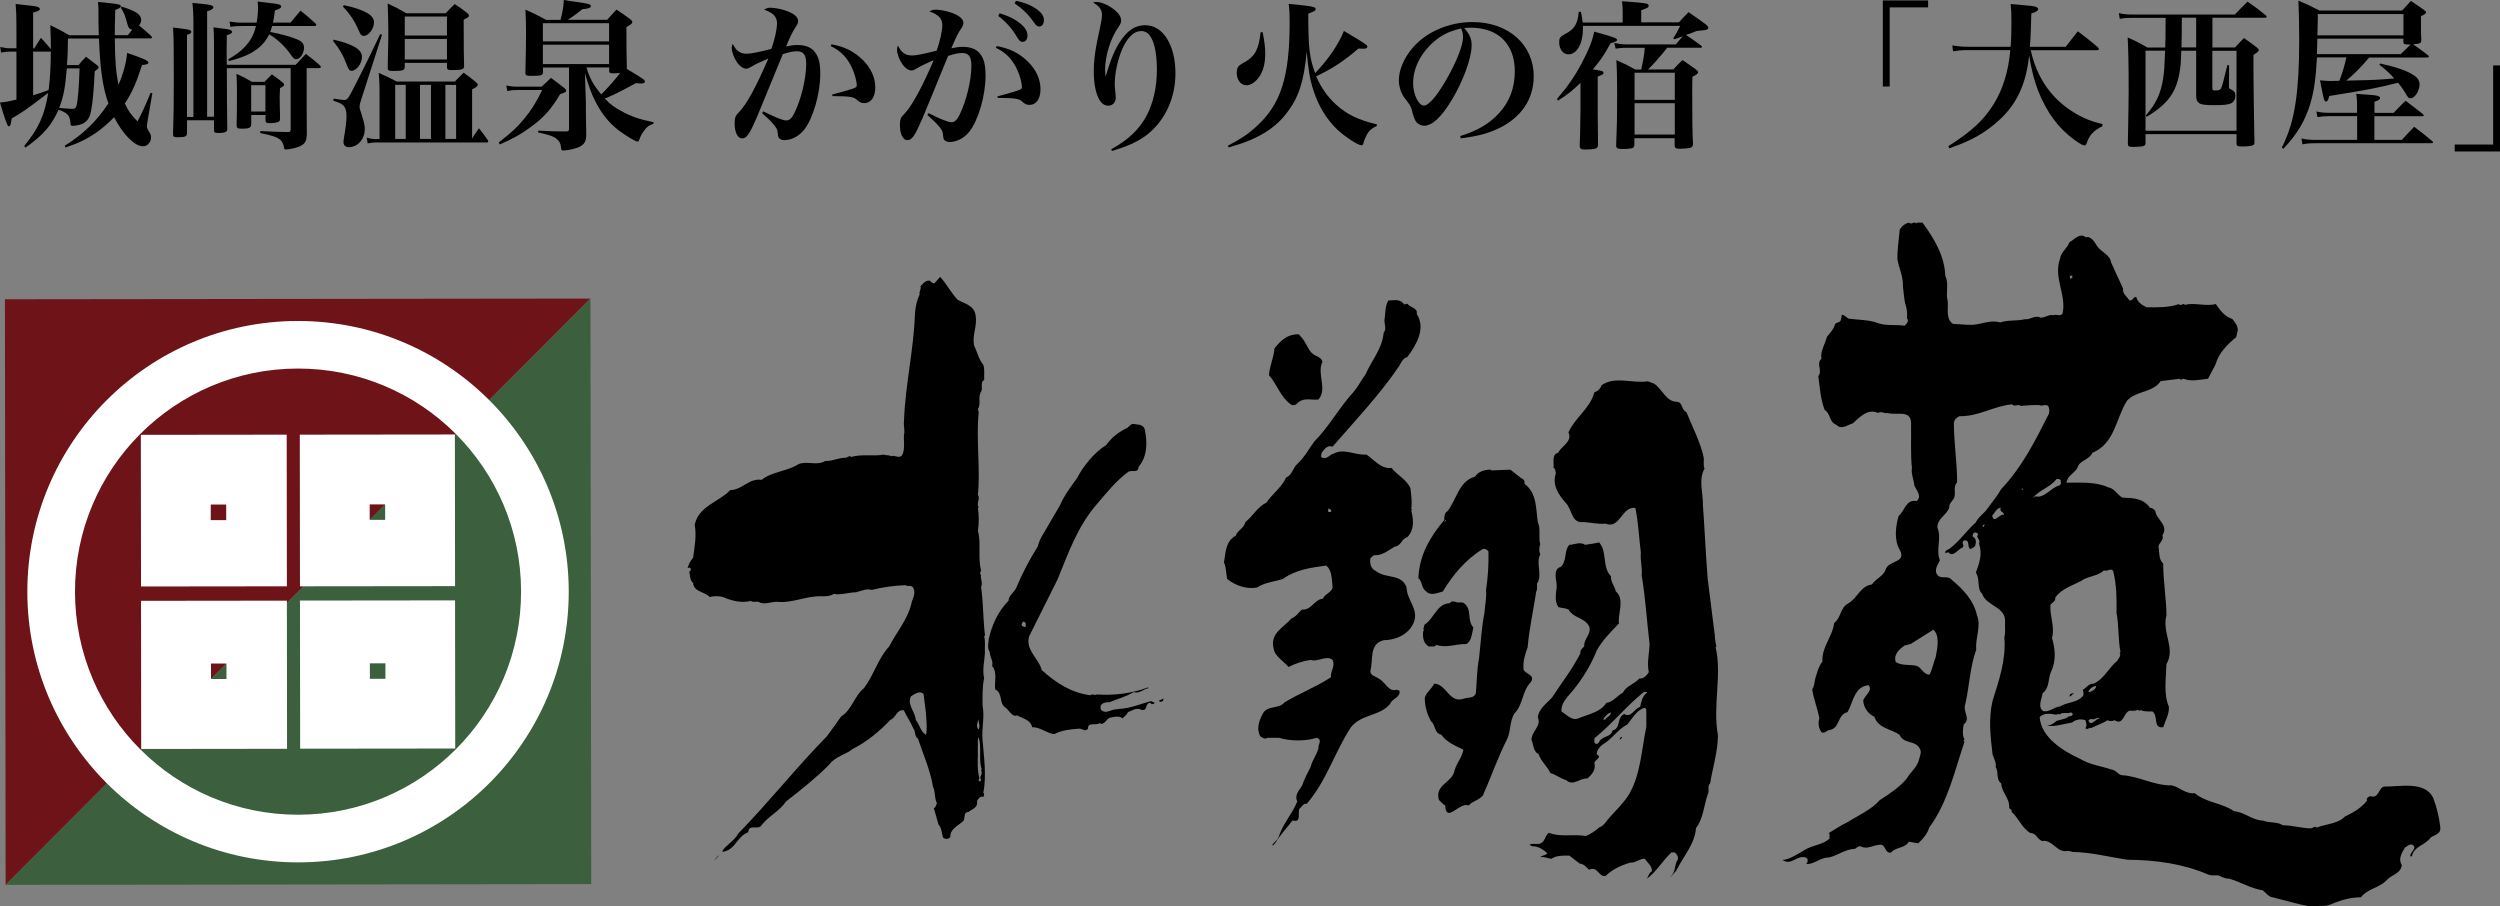 <svg viewBox="0 0 284.36 103.08" xmlns="http://www.w3.org/2000/svg"><rect x="0" y="0" width="284.36" height="103.08" fill="#808080" stroke="none"/><path d="m13.06 4.38c.02 2.55.13 3.87.42 5.26.58-1.36.87-2.49.98-3.62 1.91.65 2.42.89 2.42 1.09 0 .16-.18.24-.73.29-.64 2.02-1.13 3.13-1.95 4.37.4.87.69 1.26 1.44 2.04.6-1.15.78-1.56 1.49-3.26l.2.05-.53 3.07c-.04.18-.05.4-.09.69 0 .16.05.31.31.73.11.18.16.35.16.55 0 .55-.42 1-.93 1-.93 0-2.29-1.38-3.27-3.31-.58.62-1.4 1.31-2.04 1.76-1.11.75-1.87 1.13-3.49 1.69l-.09-.2c2.16-1.36 3.6-2.76 4.97-4.82-.64-1.8-.95-3.91-1.07-7.38h-3.53c-.02 1.56-.04 2.11-.11 3.02h1.31c.36-.42.47-.55.85-.95q.64.47 1.24.95c.15.11.2.18.2.27 0 .11-.05.16-.45.44-.09 2.07-.22 3.46-.4 4.46-.18 1.04-.65 1.53-1.62 1.69-.16.04-.4.05-.53.05-.15 0-.2-.05-.2-.27-.07-.91-.31-1.18-1.36-1.56-.8 1.8-1.75 2.89-3.76 4.31l-.15-.18c1.62-1.95 2.35-3.56 2.73-6.04-2.64 2-2.8 2.11-4.15 2.91-.09.69-.16.89-.35.89q-.2 0-.98-2.71c.71-.07.95-.11 1.87-.33v-5.46h-.8c-.29 0-.62.04-.95.11l-.09-.64c.42.09.75.15 1.04.15h.8v-2.55c0-1.15-.02-1.55-.09-2.49 2.16.24 2.33.25 2.55.35.13.05.2.13.2.22 0 .16-.18.25-.76.42v4.06h.13c.33-.55.44-.69.76-1.2.55.6.65.73 1.13 1.29 0-1.13-.02-1.36-.07-2.73.96.47 1.26.62 2.16 1.15h3.36c-.02-.71-.04-1.16-.04-1.86.02-1.02 0-1.24-.05-1.93.56.05.98.11 1.27.13 1.07.11 1.33.18 1.33.36 0 .13-.16.24-.64.42-.05 1.89-.05 1.91-.05 2.87h1.49l.49-.64c-.31-.02-.44-.2-.58-.73-.24-.89-.35-1.18-.71-1.75l.09-.13c1.6.49 2.22.91 2.22 1.51 0 .2-.05.35-.24.64.6.49.75.62 1.36 1.18.07.09.11.13.11.18 0 .07-.07.11-.22.11h-4.02zm-7.33 1.49h-1.96v4.97c.76-.24.91-.27 1.76-.6.16-1.26.24-2.56.25-4.37zm1.87 1.91c-.18 2.2-.38 3.24-.87 4.49.51.05 1.16.11 1.44.11.35 0 .44-.05.53-.36.16-.55.29-2.22.35-4.24h-1.44z"/><path d="m33.63 7.37c.51-.53.65-.69 1.16-1.24.73.55.93.71 1.58 1.29.09.09.13.15.13.2 0 .07-.09.13-.22.13h-1.4v4.66c0 .69 0 .73.02 2.86-.04.75-.18 1.04-.64 1.29-.36.22-1.27.44-1.73.44-.16 0-.22-.05-.24-.27-.05-.35-.18-.6-.36-.78-.4-.35-.84-.51-2.33-.82v-.22c1.82.09 1.96.09 3.16.11h.05c.18 0 .25-.09.25-.33v-6.93h-7.26c.02 4.17.02 4.37.05 6.88 0 .15-.02.22-.07.27-.09.15-.44.22-.91.22s-.53-.05-.53-.4v-1.05h-3.07v1.46c0 .38-.22.47-1.06.47-.45 0-.53-.05-.53-.36.07-2.02.09-3.29.09-6.46 0-3.58-.02-4.62-.09-5.66 1.58.2 1.69.22 1.86.27.15.05.22.13.22.22 0 .15-.15.24-.49.33v9.35h.73v-10.99c0-.58-.04-1.36-.11-1.98.47.04.85.09 1.09.11.98.09 1.29.18 1.29.4 0 .16-.22.31-.71.44v12h.78v-8.3c0-.71-.02-1.4-.05-1.87 1.66.22 1.73.22 1.93.31.11.05.18.13.18.2 0 .16-.18.27-.6.38-.02.75-.02 1.05-.02 1.55 0 .2 0 1.66.02 1.82h7.8zm-7.66-.62c1-.6 1.42-.93 1.89-1.44.65-.69 1.02-1.36 1.25-2.35h-1.56c-.51 0-.85.02-1.35.09l-.09-.6c.53.09.91.13 1.44.13h1.64c.11-.6.16-1.16.16-1.86 0-.11-.02-.31-.04-.55.56.07 1 .13 1.27.16 1.13.11 1.4.2 1.4.42 0 .16-.15.25-.71.44-.09.76-.15 1.04-.22 1.38h2c.49-.6.64-.78 1.13-1.36.76.62 1 .8 1.71 1.46.07.07.09.13.09.18s-.09.11-.22.11h-4.8c-.09.31-.13.42-.22.67 1.16.24 2.07.47 2.75.73.82.29 1.09.56 1.09 1.07 0 .64-.45 1.31-.89 1.31-.2 0-.33-.11-.58-.47-.64-.95-1.6-1.86-2.49-2.36-.31.64-.67 1.09-1.22 1.55-.8.65-1.75 1.07-3.36 1.49zm2.6 7.4c0 .38-.24.49-1.06.49-.49 0-.6-.07-.6-.44.04-1.02.04-1.75.04-3.98 0-.65-.02-1.2-.05-1.82.8.36 1.04.49 1.76.91h1.42q.44-.44.84-.85c.55.38.71.51 1.2.89.15.13.2.2.2.29 0 .11-.11.2-.47.38-.02.44-.04.84-.04 1 0 .11 0 .64.02 1.35.02.24.02.6.02 1.09 0 .2-.02.27-.09.33-.11.13-.58.22-1.07.22-.4 0-.49-.07-.49-.4v-.53h-1.62v1.07zm0-1.46h1.62v-3h-1.62z"/><path d="m37.97 4.51c2.26.55 3.2 1.13 3.2 1.96 0 .76-.62 1.58-1.18 1.58-.25 0-.33-.11-.56-.71-.38-1.02-.8-1.76-1.55-2.69l.09-.15zm0 6.71c.56.09.98.15 1.16.15.38 0 .47-.13 1.25-1.66.95-1.86 1.24-2.46 1.69-3.38l1.18-2.46.2.09-2.33 7.26c-.15.44-.22.73-.22.91 0 .2.04.33.24.93.25.75.35 1.18.35 1.62 0 1.15-.8 2.06-1.82 2.06-.36 0-.6-.22-.6-.55 0-.15.02-.31.05-.51.22-1.29.29-1.84.29-2.51 0-.56-.11-.91-.35-1.16-.2-.2-.36-.29-1.15-.56l.04-.22zm1.13-10.64c2.38.53 3.44 1.13 3.44 1.95 0 .73-.6 1.55-1.15 1.55-.15 0-.27-.05-.36-.16q-.07-.09-.27-.55c-.42-.98-1-1.84-1.76-2.62l.11-.16zm4.07 9.73c0-.58-.02-1.05-.09-2.02.91.4 1.18.53 2.04.98h6.62c.44-.44.56-.58 1-1 .62.45.8.58 1.36 1.04.16.13.24.22.24.33 0 .15-.15.27-.64.53v5.58c.31-.49.4-.62.78-1.16.47.58.6.76 1 1.35.04.05.05.11.05.15 0 .07-.07.11-.18.11h-12.6c-.29 0-.58.04-.93.11l-.11-.65c.38.11.73.16 1.02.16h.44v-5.49zm2.87-2.75c0 .44-.18.51-1.29.51-.56 0-.65-.05-.65-.4q.02-1.02.07-3.47v-.71c0-.73-.04-2.07-.07-3.09.96.45 1.26.6 2.13 1.11h4.47c.44-.47.56-.62 1.02-1.05.64.42.82.55 1.4 1 .16.13.22.22.22.31 0 .15-.07.2-.6.47 0 3.58.02 3.93.05 5.29 0 .35-.25.44-1.33.44-.53 0-.62-.05-.62-.35v-.47h-4.8v.42zm.11 2.09h-1.2v6.15h1.2zm4.69-7.77h-4.8v2.16h4.8v-2.15zm-4.8 2.55v2.33h4.8v-2.33zm2.98 5.22h-1.25v6.15h1.25zm2.86 6.15v-6.15h-1.22v6.15z"/><path d="m57.6 9.73c.49.09.76.13 1.24.13h2.76c.47-.44.62-.56 1.07-1 .69.51.89.65 1.55 1.18.13.13.18.2.18.27 0 .15-.15.22-.69.4-1 1.71-1.93 2.75-3.51 3.86-1.05.76-1.89 1.22-3.35 1.86l-.13-.22c1.46-1.13 2.07-1.71 2.84-2.62.87-1.05 1.44-1.95 2.11-3.35h-2.84c-.47 0-.69.02-1.13.11l-.11-.62zm11.46-7.48c.45-.51.6-.65 1.06-1.16.69.45.89.6 1.53 1.07.2.15.27.24.27.35 0 .15-.11.25-.67.58q0 2.91.05 4.75c1.89 1.13 2.06 1.26 2.06 1.44 0 .13-.16.22-.42.22-.15 0-.4-.02-.62-.04-1.96 1.07-2.42 1.29-3.53 1.75.65.67 1.07.98 1.84 1.4 1.16.64 2.09.96 3.71 1.29l-.02.18c-.53.18-.75.35-1.09.82-.25.35-.35.55-.53 1.02-.05.13-.11.18-.2.18-.22 0-1.36-.69-2.13-1.27-1.09-.84-1.95-1.91-2.64-3.27-.45-.89-.73-1.62-1.2-3.24l.11 3.35v1.09c0 .35 0 .51.04 2.36v.22c0 .95-.36 1.33-1.55 1.62-.49.11-.82.16-1.05.16-.2 0-.25-.07-.27-.33-.02-.45-.22-.8-.56-1.04-.35-.27-.78-.4-2.04-.69l.02-.2c1.89.09 2.04.09 3.16.09.25 0 .33-.07.33-.29v-6.98h-2.96v.53c-.02.36-.2.42-1.29.42-.58 0-.71-.05-.71-.33.05-2.22.07-3.15.07-4.6 0-1.15-.02-1.71-.07-2.6 1.04.45 1.35.62 2.35 1.16h1.64c.22-.75.36-1.56.38-2.26.64.11 1.11.18 1.44.22 1.31.18 1.64.27 1.64.47s-.25.29-.98.36c-.62.51-.96.76-1.64 1.2h4.49zm.22 2.46v-2.07h-7.53v2.07zm-7.53.38v2.2h7.53v-2.2zm4.95 2.58c.42 1.31.75 1.93 1.69 3.07.65-.64 1.6-1.71 2.15-2.44-.29.02-.45.04-.69.04-.47 0-.55-.04-.56-.27v-.4h-2.58z"/><path d="m86.8 12.66c1.42.71 2.26 1.04 2.62 1.04.38 0 .64-.24.95-.87.76-1.55 1.33-3.91 1.33-5.53 0-1.05-.29-1.47-1.06-1.47-.45 0-.87.09-1.6.33-1.73 4.22-2.73 6.62-2.96 7.2-.84 1.93-1.16 2.38-1.67 2.38s-.85-.69-.85-1.71c0-.64.09-.89.53-1.31.85-.89 1.87-2.75 3.31-6.07-1.02.44-1.51.67-1.98.96-.27.16-.38.2-.55.2-.33 0-.69-.25-1.02-.69-.36-.53-.62-1.2-.62-1.67 0-.15.02-.25.11-.47.38.8.85 1.13 1.6 1.13.47 0 1.36-.18 2.8-.55.38-1.09.64-2.22.64-2.93s-.44-1.18-1.47-1.53c.31-.18.45-.22.71-.22.4 0 1.07.11 1.58.27 1.04.33 1.58.75 1.58 1.24 0 .18-.05.35-.24.62-.38.58-.58.98-1.13 2.27.62-.13.91-.16 1.33-.16.87 0 1.56.27 1.96.82.44.56.6 1.26.6 2.49 0 2.24-.84 5.09-1.84 6.33-.6.75-1.44 1.18-2.27 1.18-.27 0-.51-.11-.62-.29q-.09-.15-.13-.69c-.04-.42-.55-1.04-1.76-2.09l.13-.2zm7.78-7.62c1.51.27 2.58.82 3.58 1.8.91.91 1.4 2 1.4 3.09s-.47 1.8-1.27 1.8c-.29 0-.49-.09-.8-.36-.4-.36-.75-.42-2.8-.44l-.04-.18c1.49-.38 2.35-.64 2.67-.8.09-.05.13-.13.13-.29 0-.36-.22-1.22-.47-1.78-.56-1.29-1.33-2.09-2.49-2.64z"/><path d="m105.59 12.86c1.42.71 2.26 1.04 2.62 1.04.38 0 .64-.24.95-.87.76-1.55 1.33-3.91 1.33-5.53 0-1.05-.29-1.47-1.05-1.47-.45 0-.87.09-1.6.33q-2.38 5.84-2.96 7.2c-.84 1.93-1.16 2.38-1.67 2.38s-.85-.69-.85-1.71c0-.64.09-.89.53-1.31.82-.84 2-3 3.31-6.07-.96.4-1.56.71-1.98.96-.25.16-.38.2-.55.2-.35 0-.69-.24-1.02-.69-.36-.53-.62-1.2-.62-1.67 0-.15.02-.25.11-.47.38.8.85 1.13 1.6 1.13.47 0 1.36-.18 2.8-.55.38-1.09.64-2.22.64-2.91 0-.75-.44-1.2-1.47-1.55.31-.16.45-.2.71-.2.4 0 1.07.11 1.58.27 1.04.33 1.58.75 1.58 1.24 0 .16-.05.33-.24.62-.38.56-.55.89-1.13 2.26.62-.13.91-.16 1.33-.16.87 0 1.56.27 1.96.82.44.56.6 1.26.6 2.49 0 2.24-.84 5.09-1.84 6.33-.6.75-1.44 1.18-2.27 1.18-.27 0-.51-.11-.62-.29q-.09-.15-.13-.69c0-.38-.6-1.09-1.76-2.09l.13-.2zm7.78-7.62c1.51.27 2.58.82 3.58 1.8.91.91 1.4 1.98 1.4 3.09s-.47 1.8-1.27 1.8c-.29 0-.49-.09-.8-.36-.31-.35-.82-.42-2.8-.44l-.04-.16c1.42-.38 2.35-.65 2.67-.82.09-.05.13-.13.13-.27 0-.38-.22-1.24-.47-1.8-.56-1.29-1.33-2.09-2.49-2.64zm.33-3.73c.87.27 1.42.51 1.95.87.84.56 1.22 1.09 1.22 1.67 0 .42-.22.71-.56.71-.24 0-.36-.11-.62-.53-.55-.95-1.26-1.75-2.15-2.42l.16-.31zm1.86-1.42c.93.2 1.6.45 2.13.8.73.47 1.05.89 1.05 1.4 0 .44-.22.73-.55.73-.2 0-.33-.11-.6-.49-.62-.89-1.26-1.51-2.18-2.15z"/><path d="m126.41 16.97c1.93-1.07 3.16-2.24 4-3.8.76-1.42 1.18-3.27 1.18-5.26 0-1.42-.2-2.73-.55-3.42-.29-.65-.71-.96-1.24-.96-.82 0-1.58.73-2.16 2.07-.51 1.2-.84 2.71-.84 3.89 0 .35 0 .49.07 1.07.02.24.04.47.04.55 0 .53-.35.91-.84.91s-.85-.29-1.13-.87c-.33-.69-.53-1.76-.53-2.96 0-1.42.18-2.71.73-5.13.15-.69.2-1.04.2-1.42 0-.55-.35-1-1.02-1.35.16-.05.27-.07.36-.07.53 0 1.31.31 1.93.78s.91.89.91 1.33c0 .25-.07.42-.31.76-.87 1.22-1.51 3.24-1.51 4.82 0 .22.02.4.05.78h.02c.67-2.38 1.35-3.78 2.27-4.78.67-.73 1.36-1.04 2.26-1.04 1.98 0 3.4 2.27 3.4 5.46 0 2.36-.82 4.53-2.31 6.15-1.15 1.24-2.55 2-4.91 2.69l-.09-.2z"/><path d="m139.67 16.57c1.51-.8 2.26-1.29 3.18-2.13 2.84-2.55 3.84-5.67 3.84-11.93 0-.91-.02-1.29-.11-2.07 2.78.27 3.07.33 3.07.6 0 .16-.13.25-.84.51 0 3.87.13 5.04.78 6.77 1.49-1.55 2.71-3.35 3.27-4.8 1.22.71 2.24 1.33 2.51 1.56.11.07.16.15.16.24 0 .13-.16.22-.42.22-.13 0-.38-.02-.6-.02-1.64 1.42-2.89 2.24-4.8 3.16.56 1.31 1.29 2.33 2.24 3.2 1.24 1.13 2.51 1.75 4.67 2.27l-.02.18c-.71.33-1 .64-1.31 1.36-.11.24-.15.36-.22.64-.04.13-.11.2-.2.2-.4 0-1.87-.96-2.73-1.76-1.22-1.16-2.15-2.66-2.73-4.44-.42-1.29-.6-2.36-.78-4.47-.31 3.42-.93 5.27-2.29 7.02-1.02 1.33-2.38 2.33-4.22 3.09-.69.29-1.18.45-2.36.8l-.11-.2zm3.95-12.9c.22 1.13.29 1.71.29 2.47 0 1.11-.25 2.04-.75 2.69-.4.55-.93.87-1.4.87-.62 0-1.09-.62-1.09-1.42 0-.24.05-.49.13-.62.11-.2.18-.25.75-.58 1.22-.69 1.62-1.47 1.84-3.42h.24z"/><path d="m166.08 15.48c1.95-.6 3.31-1.4 4.4-2.58 1.22-1.31 1.82-2.91 1.82-4.78 0-3.11-1.89-4.97-5.02-4.97-.24 0-.38 0-.73.04.64.75.84 1.24.84 1.95 0 1.46-.93 4-2.24 6.2-1.18 1.96-2.24 2.96-3.15 2.96-.4 0-.78-.22-.98-.53-.15-.27-.25-.53-.42-1.2-.11-.44-.25-.69-.78-1.35-.44-.55-.71-1.35-.71-2.09 0-1.15.58-2.53 1.53-3.64 1.56-1.86 4.15-2.98 6.86-2.98 4.06 0 6.95 2.56 6.95 6.17 0 2.64-1.46 4.75-4.09 5.97-1.13.53-2.29.84-4.2 1.09l-.07-.25zm-3.4-10.35c-1.26 1.26-1.95 2.8-1.95 4.33 0 1.26.62 2.55 1.24 2.55s1.8-1.51 2.98-3.75c.91-1.71 1.46-3.22 1.46-4.02 0-.2-.02-.44-.07-.6-.04-.15-.13-.4-.15-.4-1.47.33-2.46.85-3.51 1.89z"/><path d="m179.77 9.42c-.76.76-1.47 1.35-2.55 2.02l-.13-.18c1.24-1.44 2-2.53 2.84-4.11.78-1.47 1.2-2.51 1.4-3.55 2.2.6 2.6.75 2.6.93 0 .15-.15.22-.75.4-.75 1.38-1.11 1.91-2 2.95.16.02.29.05.38.07.73.13.82.16.82.33s0 .16-.65.44v4.24c0 .33.02 1.51.04 3.51-.02.29-.11.38-.36.45-.18.05-.69.09-1.13.09s-.58-.09-.6-.38q.05-.93.09-4.15zm4.8-6.88v-1.22c0-.42-.02-.65-.07-1.18 1.38.09 2.51.2 2.78.27.16.05.24.13.24.24 0 .2-.09.25-.84.51v1.38h4.29c.45-.51.6-.65 1.09-1.16.85.58 1.13.78 2 1.42.18.15.25.25.25.35s-.07.18-.15.22q-.16.07-1.15.15c-.65.25-.84.33-1.24.45.73.49.96.65 1.73 1.22.05.05.09.09.09.15s-.05.09-.13.09h-3.82c-.78.98-1.58 1.89-2.18 2.47h2.87c.42-.45.55-.6 1.04-1.07.65.44.85.58 1.49 1.04.22.16.29.25.29.33 0 .16-.2.33-.65.53-.02.89-.02 1.35-.02 1.66 0 3.29.02 4.73.09 5.97-.02.29-.09.4-.38.47-.22.05-.69.09-1.11.09-.49 0-.6-.09-.6-.42v-.78h-4.58v.76c-.02.27-.09.35-.38.4-.18.04-.65.07-.96.07-.56 0-.73-.09-.73-.38v-.09c.09-2.15.11-3.22.11-5.64 0-2.04-.02-2.82-.09-4 .96.42 1.25.56 2.16 1.07h.67c.29-1.38.33-1.58.4-2.47h-2.27c-.29 0-.53.02-1.04.09l-.15-.64c.45.09.98.16 1.27.16h5.73c.42-.51.55-.67.78-.93-.47.18-.6.24-.98.35l-.09-.13c.36-.56.49-.8.78-1.4h-11.06v.31c0 1.73-.69 2.93-1.66 2.93-.58 0-1.04-.58-1.04-1.35 0-.53.09-.65.71-.98 1.02-.53 1.42-1.18 1.51-2.51h.25c.11.56.15.75.2 1.22h4.51zm5.93 5.73h-4.58v3.09h4.58zm-4.58 3.47v3.56h4.58v-3.56z"/><path d="m219.31.84h-4.37v9h-.78v-9.79h5.15v.78z"/><path d="m230.98 5.69c.47 2.15 1.38 3.93 2.75 5.37.87.93 2.09 1.78 3.31 2.35.67.31 1.18.47 2.11.71l-.02.24c-.96.47-1.46.98-1.76 1.86-.09.25-.16.33-.27.33-.18 0-.56-.22-1.15-.64-1.86-1.36-3.16-3.15-4.13-5.6-.45-1.2-.75-2.33-1.02-4-.31 3.02-1.27 5.24-3.04 7-1.11 1.11-2.44 2.04-3.86 2.69-.65.31-1.13.49-2.18.87l-.11-.24c2.71-1.73 4.04-2.98 5.18-4.82 1.04-1.69 1.66-3.71 1.87-6.11h-4.82c-.65 0-1.09.04-1.69.13l-.09-.67c.6.11 1.15.16 1.8.16h4.84c.07-.89.09-1.73.09-2.93 0-.87-.02-1.16-.09-1.93.65.05 1.15.09 1.47.13 1.27.09 1.66.2 1.66.44 0 .18-.2.31-.78.51-.05 1.95-.07 2.66-.16 3.78h4.07l1.38-1.76c1.02.76 1.31 1 2.27 1.8.09.11.13.16.13.22 0 .07-.09.13-.22.13h-7.55z"/><path d="m251.64 5.4h2.58c.45-.49.58-.64 1.02-1.07.65.45.84.6 1.46 1.07.16.13.22.22.22.29 0 .15-.15.27-.6.55v2.24c0 1.18.04 3.75.11 7.71 0 .16-.04.24-.11.29-.15.11-.58.18-1.22.18s-.71-.04-.71-.38v-1.02h-10.35v.98c0 .24-.07.33-.27.38-.13.05-.71.09-1.09.09-.55 0-.64-.05-.65-.38.05-2.82.09-4.8.09-5.98 0-3.15-.04-4.67-.11-6.09.98.44 1.29.6 2.24 1.15h2.04c0-.42 0-.76.02-.96 0-.51 0-1.33.02-2.42h-3.95c-.53 0-.85.04-1.27.11l-.11-.65c.45.11.89.16 1.38.16h11.82c.62-.65.82-.85 1.44-1.46.95.65 1.22.85 2.09 1.56.07.07.09.13.09.16 0 .07-.07.11-.2.11h-5.97v3.38zm-7.6.38v9.09h10.35v-9.09h-2.75v4.24c0 .22.05.27.29.27.45 0 .6-.05.69-.22.13-.22.31-.93.73-2.67l.2.02-.02 2.38v.07c0 .16.05.24.22.29.35.15.51.35.51.73 0 .42-.2.75-.55.89-.35.13-.82.18-1.73.18-1.18 0-1.56-.05-1.82-.22-.27-.18-.36-.42-.36-.93v-5.04h-1.69c-.05 1.44-.07 1.66-.16 2.22-.36 2.46-1.33 3.82-3.78 5.29l-.09-.15c1.16-1.35 1.67-2.44 1.95-4.11.15-.96.16-1.31.24-3.26h-2.22zm4.13-3.77c0 1.58-.02 2.71-.04 3.38h1.67v-3.38h-1.64z"/><path d="m269.47 6.55c-.87 1.04-1.75 1.93-2.6 2.62 3.31-.07 3.6-.09 5.46-.25-.58-.65-.93-.96-1.69-1.55l.09-.15c2.04.47 3.04.82 3.86 1.36.42.29.62.62.62 1.02 0 .75-.55 1.58-1.02 1.58-.22 0-.31-.09-.62-.64-.27-.44-.42-.65-.8-1.13-2.38.6-3.53.82-7.84 1.51-.09.44-.2.62-.35.62-.22 0-.24-.05-.69-2.4.56.05.8.07 1.16.07.02 0 .36 0 1.04-.02.35-.93.6-1.75.8-2.66h-3.35c-.13 2.36-.33 3.86-.75 5.24-.6 1.98-1.46 3.44-3.07 5.15l-.18-.13c.85-1.73 1.27-3.11 1.58-5.2.27-1.82.4-3.98.4-7.06 0-1.91-.04-3.24-.09-4.46 1.06.45 1.36.6 2.4 1.13h9.39l1-1.09c.69.45.89.58 1.53 1.05.15.11.2.16.2.24 0 .13-.13.22-.58.44v1.02c0 .56 0 .98.04 1.76-.05.31-.15.35-.93.42q.96.67 1.69 1.24c.07.07.11.11.11.15 0 .07-.09.11-.2.11h-6.6zm-1.36 6.66h-3.16c-.51 0-.98.04-1.36.11l-.11-.64c.45.11.8.15 1.47.15h3.15v-1.09c0-.27-.02-.49-.09-1.07 2 .15 2.2.16 2.44.24.16.04.27.13.27.24 0 .16-.2.29-.64.42v1.27h2.18c.58-.62.76-.8 1.36-1.38.85.64 1.11.84 1.96 1.51.07.07.11.11.11.16s-.07.09-.18.09h-5.44v2.69h3.13c.6-.67.8-.87 1.4-1.49.89.67 1.16.89 2.04 1.62.07.07.11.11.11.16s-.07.09-.18.09h-13.19c-.69 0-1.05.04-1.49.13l-.11-.67c.56.13.98.16 1.55.16h4.78v-2.69zm4.95-7.04q.47-.47 1.13-1.11h-.18c-.53 0-.6-.04-.64-.24v-.42h-9.79l-.04 1.76h9.51zm.31-4.57h-9.75c0 .18.02.29.02.4 0 .16-.02.49-.05 2.02h9.79v-2.42z"/><path d="m279.21 16.44h4.37v-9h.78v9.79h-5.15v-.78z"/><path d="m277.56 94.03c-.13-1.17-.42-2.27-.81-3.31-1-1.89-3.65-1.24-5.55-1.25-.66.08-.6 1.45-1.61 1.08-.22.13-.46.19-.36.53-.66.82-1.53 1.33-2.5 1.79-.81.84-2.14.84-3.22 1.26-.21-.23-.41.05-.63.09-1.12 0-2.1-.35-3.22-.35-.63-.44-1.54-.23-2.24-.53-1.24-.03-2.1-.97-3.31-1.07-1.38-.96-3.15-.95-4.47-2.05-1.04.12-1.7-.67-2.6-.89-2.07.04-3.7-1.05-5.73-1.16-.47-.14-.59-.53-1.07-.62-1.22-.41-2.56-.57-3.67-1.25-1.89-.88-4.39-2.37-4.57-4.74.55-.54 1.3-.36 1.88-.27.12.02.26-.21.36 0 .34-.36.95-.05 1.34-.27.05.09.21.13.18.27-.1.16-.27.2-.44.18-.39.37-.96.35-1.43.54-.3.31-.66.49-1.07.54.95.14 1.91-.23 2.86-.36.39-.36 1.02-.45 1.52-.27.09.33.22.58 0 .9.21.27.47-.13.63 0 .62-.31 1.3-.51 1.88-.9.22.13.59.13.81 0 1.03.64.99-.85 1.7-1.08.19-.01.66.06.9-.09.12-.03.26.21.36 0 .39.22.88.17 1.34.17.71.48.03 2 1.25 1.79.21-.77.68-1.44.63-2.33-.63-1.38-.32-3.27-.28-4.83 1.07-1.84-.54-3.58 0-5.55 0-1.8-.37-3.88-.37-5.9-.55-.5-.4-1.29-.54-1.97.12-.44.65-.7.45-1.25.76-1.16-.72-1.8-.81-2.77-.17-.22-.37-.34-.62-.36-.68-1.07-1.95-1.11-3.13-1.15-.63-.37-.89-1.06-1.61-1.17-1.39-.66-3.21-.52-4.74-.53.09-.79.88-1.04 1.25-1.7.21-.85 1.33-.86 1.7-1.7 2.57-1.06 2.66-3.93 3.93-5.91 1.03-1.17 2.9-.89 3.84-2.24l2.15-.27.09.09c.16.05.22-.1.36-.09.85.36 1.89.09 2.78 0l.89-1.7c.3-1.21 1.37-2.26 2.32-3.04l.18-.81c-.02-.49-.32-.88-.63-1.25-.84-.25-1.39-.99-1.88-1.7-1.16.31-2.43-.21-3.49.1-.23-.3-.48.22-.71-.09-1.11.4-2.39.37-3.67.36-.46-.2-1.08-.61-1.16-1.16-.42-.08-.35.5-.81.36-.27-.44-.8-.76-.71-1.34-.45-.98-.9-1.97-1.35-2.95-.12-.88-1.16-1.21-1.61-1.88-.23-.4-.72-1.2-1.25-.98-.73-.59-1.35.29-1.88.54-.22.68-.98 1.13-1.07 1.88-.8 2.12.77 4.16.28 6.26-.33.37-.65 0-1.07.18-.46-.14-.9.29-1.43.27-.65-.34-1.14.26-1.79.18-.88.22-1.92.06-2.77.36-1.21-.31-1.98.18-3.13.27-.81.05-1.4-.09-2.24-.09-.88-.5-.55-1.79-.63-2.59-.27-.98.18-1.95-.27-2.86-.1-2.34-1.26-4.25-2.6-6.08-.24.04-.54-.08-.71.09-.27-.3-.54.22-.81-.09-.44.08-.85.41-1.07.81-.09 1.13-.28 2.11-.26 3.4.21 1.04.68 1.98.63 3.13.13.86.1 1.43.36 2.24.12.4.14.97.09 1.34l.09.09c.07.31-.14.51-.35.72-1.03-.16-1.97.04-2.95-.27-.98-.4-2.23-.39-3.4-.53-.28-.12-.48-.45-.8-.45l-.09.54c-.06.44-.56.22-.71.63-.14.51-.54.91-.89 1.34-.21.84-.78 1.63-.62 2.5-.66.55.17 1.36-.36 1.97.17 1.31.26 2.66.72 3.84.72.45.49 1.39 1.34 1.7.57.61 1.3 0 1.88-.18.76-.66 1.64-1.71 2.86-1.17.35-.25.77.12 1.07 0 .93.32 2.68-.44 2.68 1.16.04 1.58-.08 3.45.1 5.1-.12.64.21 1.31.27 1.97.21.55.92 1.22.27 1.79-1.25-.21-1.32 1.07-2.06 1.7-.35 1.26-.54 2.79.18 3.94.66 1.38-1.2 1.09-1.61 2.06-.27.85-1.06 1.04-1.61 1.79-1.29.17-1.6 1.51-2.68 2.15-.95.5-.79 1.61-1.61 2.24-.18 1.57-1.43 2.69-1.33 4.38-.45.55-.59 1.23-.8 1.88-.12.41-.1.9-.36 1.26.15 1.15.61 2.18.81 3.31-.17.54-.09 1.18.27 1.61.39.14.57-.26.89-.27 1.22-.23.85-1.74 2.05-2.05.63-1.08.76-2.94 2.41-3.05.46.62-.41 1.13-.63 1.7.01.8.58 1.6 1.26 1.88.45 1.35 1.91 1.38 2.86 2.05.52 1.12 1.82.57 2.33 1.61.22.36 0 .81-.09 1.16-.21.94-.95 1.41-1.43 2.24-.8.96-1.97 1.74-3.04 2.42-1.02 1.14-2.42 1.72-3.66 2.51-.8.38-1.38.78-2.15 1.25.17.15.05.41.09.63-.8.71-1.89.73-2.77 1.25-.82.48-1.84 1.16-2.59 1.17 1.01.71 1.62-.59 2.68-.27l.18.18c0 .2.05.42-.18.54.9.13 1.61-.76 2.59-.72 1.03-.24 1.84-.94 2.95-.99.25-.08.39-.39.71-.27.65.37 1.38-.13 2.06-.19.8-.16.58.96 1.34.9.57-.68 1.55-.44 2.05-1.25l1.07.18c.58-.53 1.04-1.11 1.25-1.79 2.13-2.92 2.88-6.43 4.01-9.76l-.09-.09c-.04-.08.04-.13.09-.18-.28-.46-.19-1.19-.09-1.7.86-.66-.15-1.44.18-2.32.47-2.04.53-4.24 1.24-6.17-.11-1.37.6-2.73.08-3.94-.35-1.68-1.65-3.03-2.87-4.02-.4-.54-1.21-.04-1.61-.53-.45-.57.05-1.19.27-1.7-.49-1.16.22-2.5-.27-3.67-.13-1.01 1.08-1.47 1.34-2.33-.04-.34.19-.56.36-.8.58-.63-.05-1.43.53-2.06 0-2.32-.37-4.47-.37-6.8.08-.36.3-.55.63-.72 2.2.05 3.89-1.16 5.99-1.35.32.35.63-.09.98.18.59-.06 1.52-.12 2.14-.09.28.17.68-.15.98.09.16.3.17.55.09.89-1.51 2.99-3.03 6.05-5.44 8.59-.37.69-1 1.43-1.52 2.15-.36.58-1.14 1.05-1.34 1.61-.97.84-1.88 2.16-2.95 2.96-.18.18-.58.18-.54.54l.35-.09c.54.63 1.07-.35 1.61-.54.3-.28-.23-.57.18-.8.74-.12.29.73.72.98.18-.13.4-.15.53-.36.13-.34.18-.86-.27-1.07-.02-.18.03-.34.18-.45.18-.03.34.02.45.18-.36.41.33.6.09 1.07.41 1.22.04 2.2-.36 3.31.51.69.08 1.85.72 2.41.49 1.43 2.73 1.44 2.6 3.22-.03.45.08 1.18-.08 1.7.22 2.59-.62 4.94-1.34 7.25-.48 2.05-.24 4.06 0 6.09.15.45.44.98.36 1.43.35.57.01 1.42.63 1.88.03 1.04 1 1.67.9 2.78.09.14.37.22.27.45.84.71 1.12 1.8 2.15 2.41.66-.05.8.77 1.35.9 1.1-.18 1.57 1.15 2.59 1.16.19-.05.58-.04.81.08 2.19.04 4.19.58 6.26.89 3.3.03 6.31.45 9.22 1.69.56.22 1.02-.09 1.52.27.27.06.59.26.81.18 1.31.37 2.47 1.12 3.85 1.34.39.27.65.75 1.16.8 1.46.36 2.89.8 4.39 1.07.71-.19 1.25 0 1.96-.18 1.15-.49 2.33-.89 3.67-.9.83-1.04 2.09-1.03 2.95-1.97.59-.63 1.59-.71 1.7-1.7-.44-.66 0-1.41.35-1.97.25-.17.47-.4.8-.36.75.37-.26.85-.18 1.34h.18c.22-1.16 1.51-1.24 2.15-2.15.47-.3 1.19-.4 1.07-1.16m-42.03-62.74h.18s0 .27 0 .27c-.08-.03-.13.05-.18.09-.14-.07-.14-.29 0-.35m-15.33 43.31c-.28.67-.39 1.41-.72 2.06-.63.06-.91-.75-1.43-.98-.78-.2-1.74 0-2.42-.44-.28-.88.4-1.44.98-1.88l.71-.18 2.59-1.62c.76.66.45 2.14.27 3.04m5.35-14.76c-.1-.25.16-.19.27-.27-.14.06-.06.3-.27.27m1.07-1.26c.32-.34.48-.85.98-.9-.22.53.37.41.36.8-.57-.12-1.13 1.11-1.34.09m3.48-2.87-.18-.18h.18zm7.46 26.2c.1-.1.19-.23.36-.18.29.15.67-.27.98-.09-.49-.03-1.03 1.03-1.34.27m0-3.31c.17-.35.52-.61.89-.63-.04.41-.49.57-.8.72zm-.91-12.52c.8-.64 1.91-.54 2.68-1.26.41.19.9-.41 1.07.17.37 1.44.39 3.15.36 4.65.28 1.43.17 3.04.45 4.47l-.09.09c.2.31-.12.62-.27.9-1.05.87-1.46 2.02-2.68 2.6-.54-.05-.84.48-1.25.71.05.23.18.51 0 .72-.7.78-1.78.65-2.59 1.17-.68.05-1.13.63-1.88.54-.71-.44-.19-1.43-.09-2.06.83-.63.59-1.7.98-2.51.57-1.14.45-2.56.08-3.76.35-1.31-.26-2.45-.18-3.76.18-.27.63-.41.54-.81.71-1.04 1.87-1.34 2.86-1.88m-5.11-9.66-.27.18c.67-.9 1.91-1.16 2.68-2.15.23-.04.59.02.45.36.18.09-.04.26-.09.36-1 .22-1.69 1.49-2.77 1.25"/><path d="m235.41 79.23c.22-.03.31-.34.54-.36-.26-.05-.59.05-.54.36"/><path d="m156.5 64.95c-.58-.25-.71-.84-.63-1.44.14-.13.28-.3.45-.36.93.06 1.59-.56 2.33-.98.76-.07.72-.9 1.43-1.07.81-.85.71-1.97.44-3.04l.09-.09-.09-.09c.12-.72 0-1.58-.09-2.33-.39-.98-1.52-1.51-2.15-2.33-1.23.15-1.94-.92-2.86-1.52-1.33.11-2.51-.76-3.76-.09-.44.11-.69.65-1.25.45-.31-.13-.05-.31-.09-.54.28-.38.64-.95 1.25-.71 2.58-2.98 5.39-5.93 7.6-9.21.21-.37.43-.89.9-.98 1.02-1.37 2.15-3.25 1.07-4.92.18-.66-.8-.74-1.07-1.16l-.36.09c-.44-.68-1.12-.46-1.79-.45-.41.64-.31 1.49-.45 2.24 0 .48.26 1.03-.09 1.43-.14 1.8-1.38 3.17-2.06 4.74-.48.64-.82 1.34-1.34 1.97-1.62 1.75-2.81 3.98-4.47 5.64-.63.84-1.07 1.74-1.88 2.5-.58.48-.63 1.34-1.34 1.61-.46 1.07-1.58 1.87-2.24 2.86-.99.46-1.52 1.51-2.42 2.24-.08.63-.9.94-1.07 1.52-1.17.63-1.14 1.92-1.34 3.04.26.57.23 1.25.36 1.88.89.73 2.16 1.2 3.4.98.88-.59 1.97-.66 2.95-.98 1.42-1.04 3.17-1.29 4.92-1.52.63.5.62 1.43.71 2.24.14.8-.9.94-1.07 1.52-1.02.09-1.31 1.35-2.41 1.25-.39.33-.64.8-1.16.99-.95 1.07-2.47 1.71-2.06 3.4.14.97 1.07 1.38 1.7 2.14.79-.41 1.61-.67 2.51-.81.84.29 1.77-.58 2.5 0 .35.72-.26 1.25-.18 1.97-1.62 1.08-3.55 1.81-5.28 2.86-.68.82-2 .28-2.5 1.34-.4.76-.72 1.66-.27 2.51.23.14.53.41.81.18h1.34c1.26.4 3.03.4 4.3 0 .66.27.12.73.18 1.16-.18.76-.71 1.39-.89 2.15-.36.7-.73 1.39-.98 2.14-.32.54-.9 1.08-.54 1.79-.58 1.43-1.7 2.63-2.15 4.12-.14.33-.63.61-.71.89.16 0 .23-.18.35-.27.59-.97 1.34-1.73 1.97-2.59 1.07.36.54-.9.8-1.34.27-.17.41-.64.81-.54 2.28-2.64 3.17-5.86 5.01-8.68 1.21-1.56 3.29-1.25 4.47-2.68.23-.64 1.24-.73 1.07-1.52l-.36-.09c-.9.27-1.22-.88-1.97-1.25-.35-.29-.98-.31-.98-.9.36-1.22-.19-3.07 1.52-3.49 1.41 0 2.84-.68 3.4-1.97.66-1.51-.78-2.59-.8-4.03-.53-1.6-2.46-.97-3.49-1.88m-5.1-6.71c-.12-.03-.29.08-.36-.09l.09-.36c.04.17.4.12.27.45"/><path d="m146.93 46.07c.35.08.59-.1.8-.36.7-.49 1.49-.18 2.24-.27 1.05-1.25-.22-2.87.45-4.29-.1-.39-.46-.58-.8-.71-.75-.36-.95-1.25-1.43-1.88l-.45-.53c-1.24-.05-2.03.63-2.78 1.61-.08 1.07-.55 1.97-.62 3.04.97 1.09 1.25 2.46 2.59 3.4"/><path d="m195.14 73.62.09-.09c-.1-.4-.18-.92-.18-1.25-.27-2.14-.54-4.29-.81-6.44-.23-2.86-.33-5.45-.54-8.32.05-1.29-.55-2.98.18-4.21-.17-.35-.05-.95-.09-1.25-.39-1.83-1.29-3.47-1.97-5.19-.63-.27-.36-1.08-1.07-1.17-1.22.02-1.69-1.46-2.6-2.06l-.71-.27c-1.81.28-3.69-.64-5.28.45-.08.35-.46.72-.81.8-.46 1.81-2.19 2.86-2.95 4.56.49 1.07-.8 1.53-1.16 2.32-.77.17-.46 1.09-.54 1.7.28.14.18.41.27.63-.45 1.34.32 2.45 1.07 3.31.79.71.65 2.42 2.06 2.24.84.05 1.73.26 2.51.18 1.7.66 1.79-1.96 3.4-1.79.35 1.65.41 3.4.63 5.09-.1.91.19 1.68.09 2.6.44 2.54.59 5.29.9 7.78-.03 1.07-.32 2.15-.09 3.22-.22.36-.59.77-1.07.72-.58.64-1.51.84-1.88 1.61-.64.33-1.12 1.07-1.88 1.16-.66 1.04-1.97 1.27-3.04 1.7-.85.44-1.42-.35-2.06-.71-.09-.94.64-1.62 1.16-2.24 1.19-1.41 2.19-3.04 2.86-4.74.66-1.16 1.62-2.13 2.51-3.04-.13-1.22.71-2.73-.36-3.67-.11-.59-.59-1.04-.54-1.7-1.03-1.04-.4-2.76-1.34-3.85-.62.11-.99.2-1.61.27-.54-.4-1.27 0-1.79 0-.64.71-.23 1.85-.98 2.51-.95.26-.44 1.54-.45 2.24-.08.82-.28 1.61.18 2.33.36.12.8.11 1.16.27.54 1 1.71.86 2.33 1.88.36.89-.63 1.44-.54 2.32-.24.22-.49.46-.45.81-.88 1.75-2.14 3.35-3.22 5.01-.63.71-1.49 1.24-1.61 2.24.44 1.03-.75 1.62-.72 2.59.25.55.18 1.3.81 1.61.26.8.98 1.39 1.34 2.15.63.18 1.15.63 1.79.8.8.75 1.56-.26 2.41-.18.56-.48.99-1.01.8-1.79.09-.31.55-.46.54-.8-.13.04-.18-.12-.27-.18 0-.44.28-.77.63-1.07 1.12-.63 1.71-1.71 2.86-2.32.52-.62 1.07-1.67 1.97-1.88.22.11.17.33.18.54v1.61c-.53 2.5-.63 5.41-1.97 7.69-.67 1.08-1.61 1.92-2.41 2.86-.23.33-.58.78-.98.9-.46.42-.98.75-1.52.98-1.57-.26-2.75.17-4.21-.36-.42.26-.39.9-.89 1.17-.27.17-.77.05-.98.09-.15-.05-.22.1-.36.09l.36.18c.59-.05 1.28.38 1.7.8-.22.27-.58.19-.8.44.47-.08.84.13 1.25.18.58-.39 1.33-.37 2.06-.36l1.16.9c.44.04.76.37 1.07.71 1.03-.48 1.05.84 1.88.71.8-.79 1.77-1.2 2.77-1.52.65.05 1.07-.45 1.7-.45.31.5.85.81.8 1.43-.39.22-.39.68-.63.89 1.13-.79 1.87-2.13 2.86-3.04h.36c.26.22.44.46.36.81-.44.63-.18 1.56-.98 2.06.35-.16.49-.47.81-.8.78-1.6 2.1-2.98 2.24-4.83.85-1.12.89-2.56 1.34-3.85.22-.36-.09-.95.27-1.25.3-1.83.86-3.53.89-5.46-.63-3.35.49-6.85-.27-10.02m-11.9 7.43c-.05.45-.46.45-.63.8h-.27c.2-.31.51-.72.89-.8m3.31-.63c-.64.18-1.02 1.3-1.79.8-.91.42-.35 1.65-1.34 1.88-.12.66-.85.63-1.25.98-.3.15-.24.58-.63.54-.29-.12-.14-.41-.18-.63 2.01-1.62 3.62-3.66 5.64-5.28.12.04.29-.08.36.09-.57.36-.63 1.02-.8 1.61"/><path d="m173.31 76.22c-.13-.97.17-1.79.45-2.6.19-2.17.66-4.24.98-6.35.17-.25.05-.71.09-.89.66-1-.17-2.27.36-3.31-.14-.34-.14-.83 0-1.16-.22-.79.08-1.78-.27-2.5-.24-1.57-.08-3.31-1.52-4.38.07-.3-.1-.55-.36-.63l-1.25-.98-2.14.09-.09-.09c-.72 0-1.41.21-1.79.8-1.84.5-2.09 2.63-3.13 3.93-.35.18-.39.69-.36.99-1.63 1.93-2.85 4.04-2.95 6.62.49.42.31 1.13.9 1.52.52.54 1.3.14 1.88 0 1.12-1.86 2.64-3.7 4.56-4.83.27-.06.47.05.63.27.04 1.52-.05 2.86-.27 4.38.08.8-.12 1.73-.18 2.6-.34 1.67-.41 3.34-.62 5.19-.26 1.36-.23 2.51-.36 3.94-.19.64-.87.46-1.34.63-1.7.62-1.97-1.65-3.4-1.7-.27.58-.9.99-1.07 1.61 0 .98.26 1.88.72 2.68.54.45.34 1.35 1.16 1.52.57.84 1.61 1.26 2.51 1.7-.14.85-.76 1.51-.99 2.32-.23 1.44-2.32 1.65-1.79 3.4.23.22.46.49.71.63.12 2.11 1.6-.45 2.69 0 .4-.53 1.16-.57 1.61-1.16.95-2.14 1.7-4.35 2.77-6.44.4-.89.27-2.02.8-2.86 1.03-1.03.85-2.55 1.88-3.58.49-.8-.45-.85-.8-1.34m-9.04-16.91.09-.18.09.09c-.05.05-.1.13-.18.09"/><path d="m162.49 73.53c.3-.03.7.11.9-.18 1.17.41 2.19-.14 3.4-.09.64-.39.62-1.22.8-1.88-.78-.86-.1-2.06-1.07-2.77-.22-.17-.64-.05-.81-.09-.22-.1-.64-.22-.8.09-1.49.04-1.78 1.75-2.86 2.42-.09.21-.2.53-.09.71l-.09.09c-.05.68.01 1.3.63 1.7"/><path d="m184.49 83.82c-.13 0-.27.14-.27.27h.09c.05-.09.22-.13.18-.27"/><path d="m111.95 72.37.09-.09c-.24-1.92-.18-3.63-.45-5.54.25-.44-.12-.95 0-1.34l-.09-.09c-.04-.17.05-.31.09-.45-.39-1.38.03-3.21-.36-4.47.13-.8.13-1.79 0-2.59l.09-.09c-.31-.48.21-.95-.09-1.43.3-2.91-.22-6.26.09-9.39l-.09-.36c.39-.55-.03-1.42.36-1.97.26-.39-.17-1.06.36-1.34-.04-.57.08-1.07-.09-1.7-.55-.66-.71-1.5-1.07-2.24-.22-1.24.39-2.16.18-3.4-.14-1.13-1.24-1.33-2.06-1.79-.75-.83-1.27-1.83-1.97-2.6l-.63.71c-.24.09-.37-.12-.54-.27-.48-.08-.76.32-1.07.63.12.36-.21.64-.09.9-.3.68-.5 1.43-.54 2.24-.14 4.19-1.11 8.06-1.25 12.25-.06.48.13 1.07 0 1.52-.05.64.14 1.6-.18 2.24-.29.55-.9 0-1.25.18-.33-.15-.58-.08-.89-.18-1.17.22-2.56-.09-3.67.27-.21-.23-.41.05-.63.09-.84-.03-1.48.41-2.33.36-.93.59-2.03-.04-3.04.36-1.3.84-3.03.84-4.2 1.79-1.44-.22-2.23 1.16-3.58 1.17-1.25 1.35-3.58 1.78-4.03 3.94.23 1.26-.03 2.54-.18 3.75-.31.35-.51.73-.63 1.17.08.04.13-.04.18-.09l.18.17c.05.17-.08.26-.18.36.14.41.04.95.45 1.25.04 1.02 1.29.98 1.88 1.61.45-.13 1.07-.13 1.52 0 .93.41 2.04.71 3.13.45.25.17.71.05.89.09.63.4 1.38 0 2.06 0 1.87.19 3.29-.68 5.1-.63.41.02 1.03 0 1.43-.27.71.17 1.66-.17 2.51-.18.62-.14 1.2-.47 1.79-.27 1.24-.31 2.51-.49 3.85-.54.26.22.74-.1.9.36.31.68-.18 1.25-.27 1.88-.45 1.73-1.72 3.22-2.5 4.74-1.27 1.36-1.72 3.24-2.87 4.74-1.09.89-1.36 2.46-2.59 3.22-.54.75-1.09 1.56-1.61 2.24-3.55 3.62-6.61 7.52-10.11 11.09-.39.85-1.73 1.53-1.79 2.06 1.47-.14 1.62-1.75 2.95-2.23.04-1.01 1.16-.17 1.52-.81.79-1.03 2.02-1.56 2.77-2.68 1.68-1.31 3.47-2.73 4.92-4.2.74-.98 1.89-1.12 2.68-1.79 1.57-.77 3.09-2.04 4.29-3.31.63-.22.72-1.23 1.52-1.07.32.71.79 1.34 1.07 2.06.31.33.09.89.54 1.16.58 1.81 1.39 3.53 1.7 5.46.32.67.12 1.21.45 1.88-.11.19-.13.55-.36.54.18.63.36 1.25.54 1.88.39.42.36 1.09.54 1.53.31.15.55.17.8-.09-.04-.97.93-1.29 1.52-1.88.18-.32-.04-.98.54-.98.47-.36 1.13-.49.98-1.26.13-.23.36-.59.72-.45.05-.13.18-.34 0-.45.37-1.95.08-4.05-.09-5.99-.13-1.37.27-2.63 0-3.94 0-.97-.04-2.15.18-3.13-.23-.95.05-2.02.09-2.86-.04-.63.08-1.42-.09-1.88m-6.62 11.18c-.64-.38-.71-1.16-1.16-1.7-.06-.94-1.02-1.74-.54-2.68.41-.23.97-.71 1.43-.26.09.82.18 1.31.27 2.15.04.81.18 1.8 0 2.5m5.99-2.05c-.14.53.27.95 0 1.43-.4-.35 0-.95 0-1.43m.18 6.97c.12.06.09.17.09.27-.05.05-.1.12-.18.09-.22-.1.02-.23 0-.36-.32-1.2-.13-2.27-.18-3.58.04-.25-.08-.77.09-1.07.39 1.22-.04 2.45.36 3.67l-.09.09c.23.31-.05.59-.09.89"/><path d="m127.16 80.69c-.72-.13-1.36.67-1.97 0 .04-.18-.08-.41.09-.54.22-.26.66-.29.9-.27.92-.39 1.92-.63 2.77-1.16.73.23 1.1-.39 1.7-.44l-.09-.09c-1.76.67-3.81.94-5.81.8-.19.17-.5-.14-.72.09-2.14-.26-3.91-1.39-5.54-2.86-.32-1.34-1.9-2.28-1.43-3.85 1.07-2.15 2.14-4.29 3.22-6.44 1.24-3.01 2.28-6.09 4.56-8.68 1.07-1.24 2.1-2.56 3.49-3.58.36-.25 1.16.18 1.16-.54 1.04-1.21 1.02-2.86.72-4.29-.19-.63-.85-.52-1.34-.63-.26.04-.44.26-.63.45-.9.4-1.83 1.11-2.41 1.96-1.3.78-2.64 2.41-3.31 3.75-.75 1.01-1.49 2.02-1.97 3.13-.63 1.07-1.25 2.15-1.88 3.22-.29.45-.51.91-.63 1.43-.93 1.49-1.75 3.04-2.42 4.65-.2.55-.89.89-.9 1.52-1.16 1.17-1.87 2.7-2.24 4.29-.04.49-.23 1.11.09 1.52 0 .58.45 1.07.27 1.61.66.78.23 1.79.36 2.68.92.46.38 1.54 1.16 2.06.39.24.77 1.16 1.34.89.61.36 1.53.49 1.7 1.34.95 0 1.61.67 2.51.8.85-.47 1.86-.56 2.86-.63.32 0 .71.4.98 0 0-.8.83-.3 1.34-.63.54.35.76-.61 1.25-.63.39-.1 1.01-.22 1.34.09.16-.18.52-.44.62-.71.48-.19.98-.54 1.52-.27.73.22.39-.72.99-.8l.09.09c.14.11.34.1.45-.09l-.45-.18c-1.14.3-2.39.86-3.76.89m-10.47-9.39c-.18.18-.28-.04-.45-.09-.02-.18.03-.34.18-.45.13-.04.18.13.27.18z"/><path d="m131.81 79.71.09.09c.3.08.44-.09.45-.36-.18.09-.36.18-.54.27"/><path d="m81.8 97.24c-.33.27-.5.62-.81.89.27-.3.63-.56.81-.89"/><path d="m.56 34.04.08 66.61 66.52-66.69z" fill="#6e1419"/><path d="m.64 100.65 66.61-.09-.09-66.6z" fill="#3c5f3d"/><g fill="#fff"><path d="m64.69 67.26c.02 17-13.74 30.81-30.75 30.83s-30.81-13.75-30.83-30.75c-.02-17.01 13.74-30.81 30.75-30.83 17-.02 30.8 13.75 30.83 30.75m-30.82-25.34c-14.01.02-25.36 11.39-25.34 25.41.02 14.01 11.39 25.36 25.4 25.34s25.36-11.39 25.34-25.41c-.02-14.01-11.39-25.36-25.4-25.34"/><path d="m32.63 66.69-16.59.02-.02-17.25 16.59-.02zm-6.9-9.3h-1.76s0 1.77 0 1.77h1.76s0-1.77 0-1.77z"/><path d="m34.1 49.44.02 17.25 17.64-.02-.02-17.25zm9.71 9.69h-1.76s0-1.76 0-1.76h1.76s0 1.76 0 1.76z"/><path d="m16.04 68.33.02 16.86 16.59-.02-.02-16.85-16.59.02zm9.72 8.9h-1.76s0-1.76 0-1.76h1.76s0 1.76 0 1.76z"/><path d="m34.12 68.31.02 16.85 17.64-.02-.02-16.85zm9.71 8.9h-1.76s0-1.76 0-1.76h1.77s0 1.76 0 1.76z"/></g></svg>